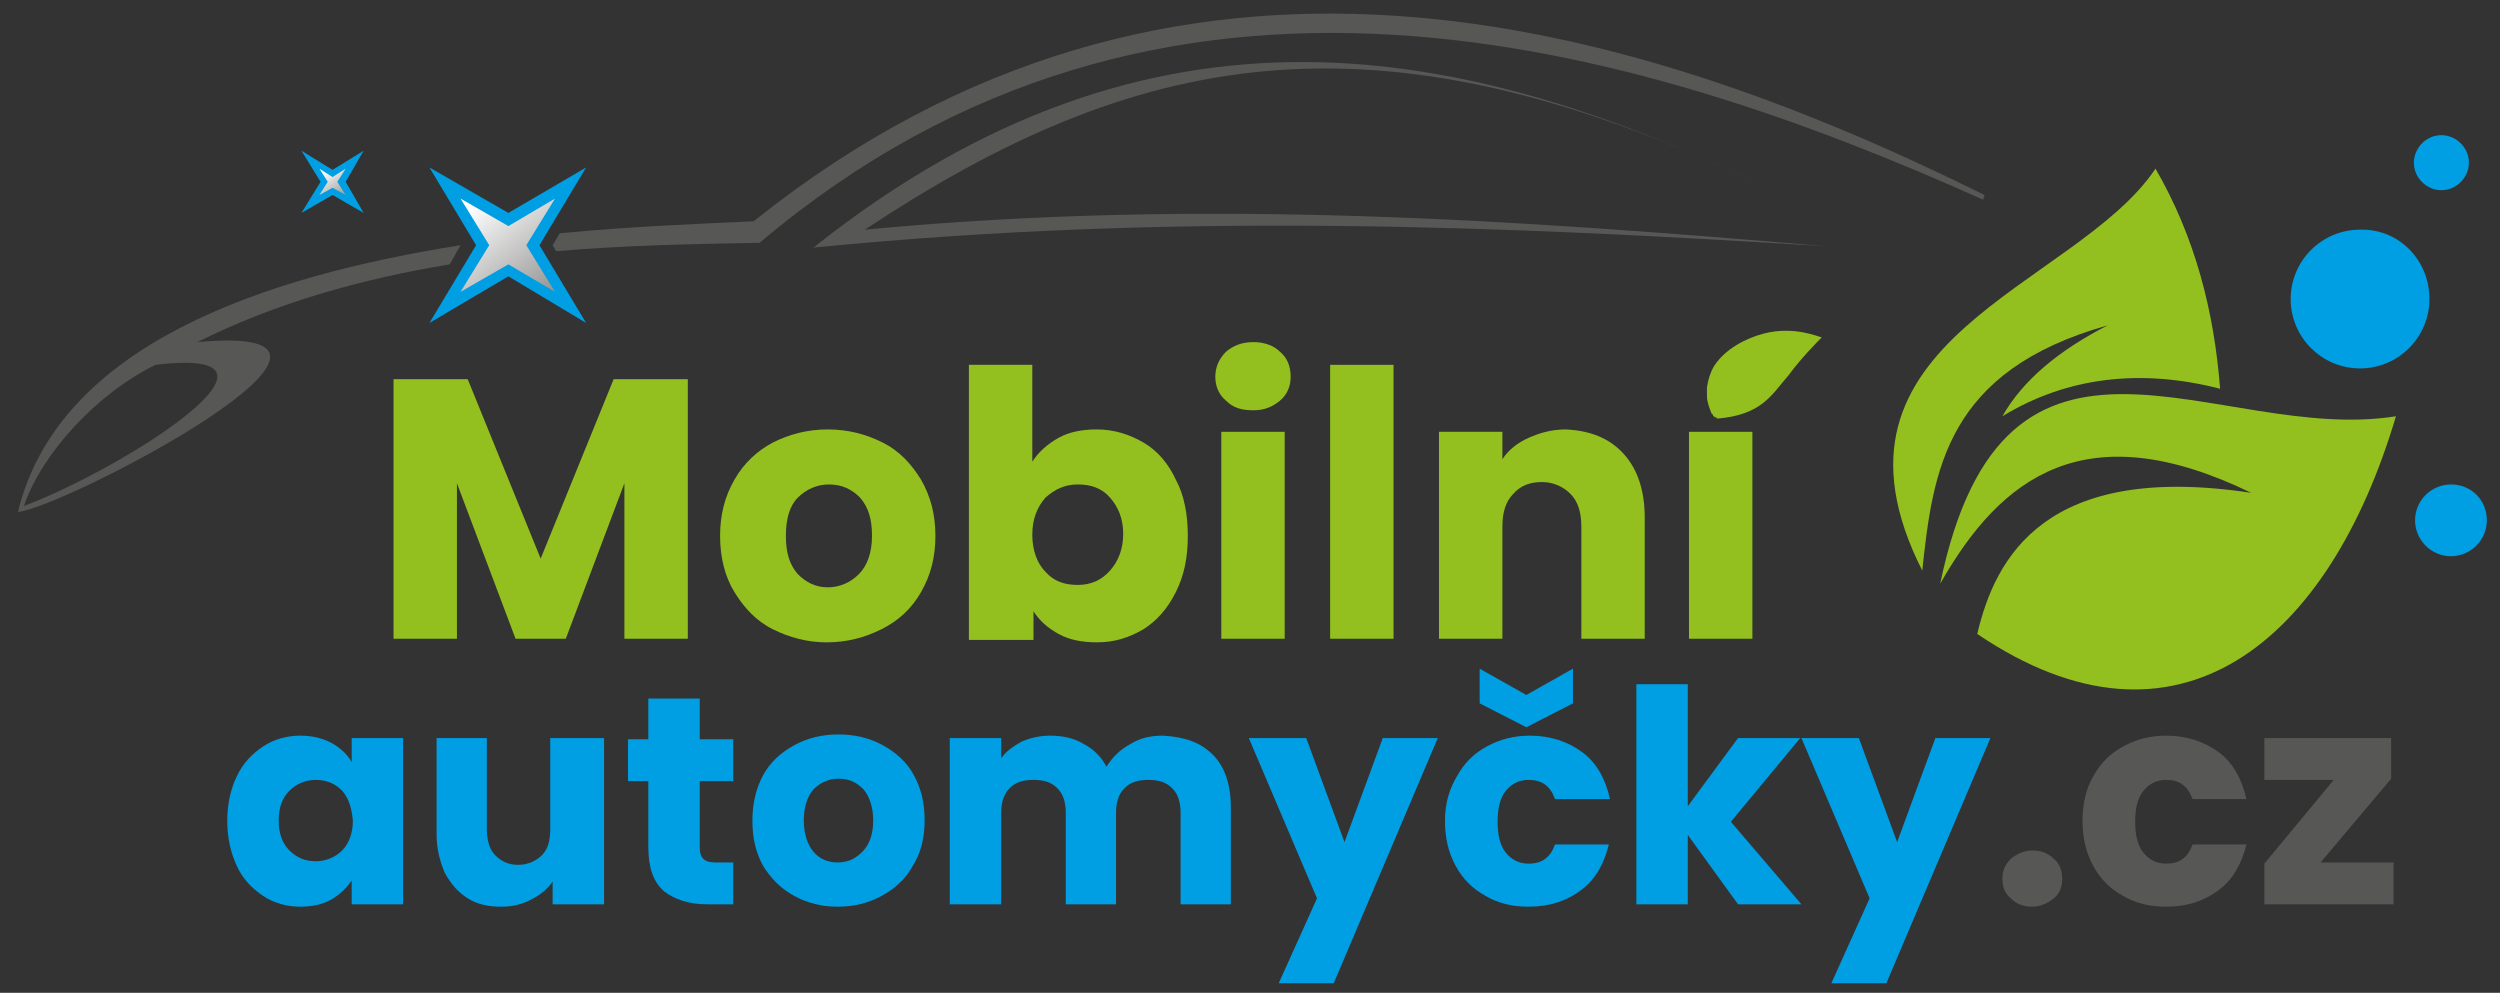 <?xml version="1.0" encoding="utf-8"?>
<!-- Generator: Adobe Illustrator 27.7.0, SVG Export Plug-In . SVG Version: 6.00 Build 0)  -->
<svg version="1.1" id="Vrstva_1" xmlns="http://www.w3.org/2000/svg" xmlns:xlink="http://www.w3.org/1999/xlink" x="0px" y="0px"
	 viewBox="0 0 209 83" style="enable-background:new 0 0 209 83;" xml:space="preserve">
<rect x="0" y="0" width="209" height="83" fill="#333333" stroke="none"/>
<style type="text/css">
	.st0{clip-path:url(#SVGID_00000010998655802392809840000014821562011310944428_);fill:#575756;}
	
		.st1{clip-path:url(#SVGID_00000010998655802392809840000014821562011310944428_);fill-rule:evenodd;clip-rule:evenodd;fill:#93C01F;}
	.st2{clip-path:url(#SVGID_00000010998655802392809840000014821562011310944428_);fill:#93C01F;}
	.st3{clip-path:url(#SVGID_00000010998655802392809840000014821562011310944428_);fill:#009EE2;}
	
		.st4{clip-path:url(#SVGID_00000010998655802392809840000014821562011310944428_);fill-rule:evenodd;clip-rule:evenodd;fill:#009EE2;}
	
		.st5{clip-path:url(#SVGID_00000011004871680844817230000017308026369075247237_);fill:url(#SVGID_00000164506292356688335710000000040299112585447871_);}
	.st6{clip-path:url(#SVGID_00000121280162358061118330000013838017136958273963_);fill:#009EE2;}
	
		.st7{clip-path:url(#SVGID_00000015333335077477575650000000252423374124297374_);fill:url(#SVGID_00000067930906674253421750000003146997674935897762_);}
	.st8{clip-path:url(#SVGID_00000005953520101278258460000002356946256679462053_);fill:#575756;}
</style>
<g>
	<defs>
		<rect id="SVGID_1_" x="-16.6" y="-21.2" width="249.2" height="126.9"/>
	</defs>
	<clipPath id="SVGID_00000183216768627014128340000008716120442820549007_">
		<use xlink:href="#SVGID_1_"  style="overflow:visible;"/>
	</clipPath>
	<path style="clip-path:url(#SVGID_00000183216768627014128340000008716120442820549007_);fill:#575756;" d="M72.3,19.2
		c28.5-2.7,54.6-0.8,80.5,1.4c-27-1.7-54.4-2.9-84.8,0.1c28.7-22.8,54.8-16.7,78.5-5.6C114.7,0.1,94.8,4.3,72.3,19.2"/>
	
		<path style="clip-path:url(#SVGID_00000183216768627014128340000008716120442820549007_);fill-rule:evenodd;clip-rule:evenodd;fill:#93C01F;" d="
		M160.7,47.7c-9.8-19.4,12.8-23.6,19.5-33.6c3.3,5.7,4.9,11.9,5.4,18.4c-6.6-1.7-12.8-1-18.2,2.3c1.7-3,4.7-5.5,8.8-7.6
		C162.7,31,161.6,39.3,160.7,47.7"/>
	
		<path style="clip-path:url(#SVGID_00000183216768627014128340000008716120442820549007_);fill-rule:evenodd;clip-rule:evenodd;fill:#93C01F;" d="
		M162.2,48.8c5.4-26,23.1-11.6,38.1-14c-5.6,18.9-18.3,29.5-35,18.2c1.5-6.4,5.7-14.4,22.9-11.8C174.4,34.5,167.3,39.8,162.2,48.8"
		/>
	<polygon style="clip-path:url(#SVGID_00000183216768627014128340000008716120442820549007_);fill:#93C01F;" points="57.5,31.7 
		57.5,53.4 52.2,53.4 52.2,40.4 47.3,53.4 43.1,53.4 38.2,40.4 38.2,53.4 32.9,53.4 32.9,31.7 39.1,31.7 45.2,46.7 51.3,31.7 	"/>
	<path style="clip-path:url(#SVGID_00000183216768627014128340000008716120442820549007_);fill:#93C01F;" d="M64.6,52.6
		c-1.4-0.7-2.4-1.8-3.2-3.1c-0.8-1.3-1.2-2.9-1.2-4.7c0-1.8,0.4-3.3,1.2-4.7c0.8-1.4,1.9-2.4,3.2-3.1c1.4-0.7,2.9-1.1,4.6-1.1
		c1.7,0,3.2,0.4,4.6,1.1c1.4,0.7,2.4,1.8,3.2,3.1c0.8,1.4,1.2,2.9,1.2,4.7c0,1.8-0.4,3.3-1.2,4.7c-0.8,1.4-1.9,2.4-3.3,3.1
		c-1.4,0.7-2.9,1.1-4.6,1.1C67.5,53.7,66,53.3,64.6,52.6 M71.8,48c0.7-0.7,1.1-1.8,1.1-3.2c0-1.4-0.3-2.4-1-3.2
		c-0.7-0.7-1.5-1.1-2.6-1.1c-1,0-1.9,0.4-2.6,1.1c-0.7,0.7-1,1.8-1,3.2c0,1.4,0.3,2.4,1,3.2c0.7,0.7,1.5,1.1,2.5,1.1
		C70.2,49.1,71.1,48.7,71.8,48"/>
	<path style="clip-path:url(#SVGID_00000183216768627014128340000008716120442820549007_);fill:#93C01F;" d="M88.5,36.6
		c0.9-0.5,2-0.7,3.2-0.7c1.4,0,2.7,0.4,3.9,1.1c1.2,0.7,2.1,1.8,2.7,3.1c0.7,1.3,1,2.9,1,4.7c0,1.8-0.3,3.3-1,4.7
		c-0.7,1.4-1.6,2.4-2.7,3.1c-1.2,0.7-2.4,1.1-3.9,1.1c-1.2,0-2.3-0.2-3.2-0.7c-0.9-0.5-1.6-1.1-2.1-1.9v2.4H81V30.5h5.3v8.1
		C86.8,37.8,87.6,37.1,88.5,36.6 M92.8,41.6c-0.7-0.8-1.6-1.1-2.7-1.1c-1.1,0-1.9,0.4-2.7,1.1c-0.7,0.8-1.1,1.8-1.1,3.1
		c0,1.3,0.4,2.4,1.1,3.1c0.7,0.8,1.6,1.1,2.7,1.1c1.1,0,2-0.4,2.7-1.2c0.7-0.8,1.1-1.8,1.1-3.1C93.9,43.4,93.5,42.4,92.8,41.6"/>
	
		<rect x="102.1" y="36.1" style="clip-path:url(#SVGID_00000183216768627014128340000008716120442820549007_);fill:#93C01F;" width="5.3" height="17.3"/>
	
		<rect x="111.2" y="30.5" style="clip-path:url(#SVGID_00000183216768627014128340000008716120442820549007_);fill:#93C01F;" width="5.3" height="22.9"/>
	<path style="clip-path:url(#SVGID_00000183216768627014128340000008716120442820549007_);fill:#93C01F;" d="M135.7,37.9
		c1.2,1.3,1.8,3.1,1.8,5.4v10.1h-5.3V44c0-1.2-0.3-2.1-0.9-2.7c-0.6-0.6-1.4-1-2.4-1c-1,0-1.8,0.3-2.4,1c-0.6,0.6-0.9,1.5-0.9,2.7
		v9.4h-5.3V36.1h5.3v2.3c0.5-0.8,1.3-1.4,2.2-1.8c0.9-0.4,1.9-0.7,3.1-0.7C132.9,36,134.5,36.6,135.7,37.9"/>
	
		<rect x="141.2" y="36.1" style="clip-path:url(#SVGID_00000183216768627014128340000008716120442820549007_);fill:#93C01F;" width="5.3" height="17.3"/>
	<path style="clip-path:url(#SVGID_00000183216768627014128340000008716120442820549007_);fill:#93C01F;" d="M143.4,34.9
		c-0.1-0.1-0.2-0.1-0.2-0.2c0,0,0-0.1-0.1-0.1c-0.2-0.5-0.4-1-0.4-1.5c0-0.2,0-0.5,0-0.7c0.1-0.7,0.3-1.3,0.6-1.8
		c0.9-1.4,2.6-2.3,4.1-2.7c2.6-0.7,4.7,0.3,4.9,0.3c-0.2,0.2-1.7,1.7-2.8,3.2c-1.4,1.6-2.2,3.3-6,3.6
		C143.6,34.9,143.5,34.9,143.4,34.9"/>
	<path style="clip-path:url(#SVGID_00000183216768627014128340000008716120442820549007_);fill:#009EE2;" d="M19.8,64.9
		c0.5-1.1,1.3-1.9,2.2-2.5c0.9-0.6,2-0.9,3.1-0.9c1,0,1.8,0.2,2.6,0.6c0.7,0.4,1.3,0.9,1.7,1.6v-2h4.3v13.9h-4.3v-2
		c-0.4,0.6-1,1.2-1.7,1.6c-0.7,0.4-1.6,0.6-2.6,0.6c-1.1,0-2.2-0.3-3.1-0.9c-0.9-0.6-1.7-1.4-2.2-2.5c-0.5-1.1-0.8-2.3-0.8-3.8
		C19,67.2,19.3,65.9,19.8,64.9 M28.6,66.1c-0.6-0.6-1.3-0.9-2.2-0.9c-0.8,0-1.6,0.3-2.2,0.9c-0.6,0.6-0.9,1.4-0.9,2.5
		c0,1.1,0.3,1.9,0.9,2.5c0.6,0.6,1.3,0.9,2.2,0.9c0.8,0,1.6-0.3,2.2-0.9c0.6-0.6,0.9-1.5,0.9-2.5C29.4,67.6,29.2,66.8,28.6,66.1"/>
	<path style="clip-path:url(#SVGID_00000183216768627014128340000008716120442820549007_);fill:#009EE2;" d="M50.5,61.7v13.9h-4.3
		v-1.9c-0.4,0.6-1,1.1-1.8,1.5c-0.7,0.4-1.6,0.6-2.5,0.6c-1.1,0-2-0.2-2.8-0.7c-0.8-0.5-1.4-1.2-1.9-2.1c-0.4-0.9-0.7-2-0.7-3.2
		v-8.1h4.2v7.6c0,0.9,0.2,1.7,0.7,2.2c0.5,0.5,1.1,0.8,1.9,0.8c0.8,0,1.5-0.3,2-0.8c0.5-0.5,0.7-1.2,0.7-2.2v-7.6H50.5z"/>
	<path style="clip-path:url(#SVGID_00000183216768627014128340000008716120442820549007_);fill:#009EE2;" d="M61.3,72v3.6h-2.2
		c-1.5,0-2.7-0.4-3.6-1.1c-0.9-0.8-1.3-2-1.3-3.7v-5.5h-1.7v-3.5h1.7v-3.4h4.3v3.4h2.8v3.5h-2.8v5.6c0,0.4,0.1,0.7,0.3,0.9
		c0.2,0.2,0.5,0.3,1,0.3H61.3z"/>
	<path style="clip-path:url(#SVGID_00000183216768627014128340000008716120442820549007_);fill:#009EE2;" d="M66.4,74.9
		c-1.1-0.6-1.9-1.4-2.6-2.5c-0.6-1.1-0.9-2.3-0.9-3.8c0-1.4,0.3-2.7,0.9-3.8c0.6-1.1,1.5-1.9,2.6-2.5c1.1-0.6,2.3-0.9,3.7-0.9
		c1.4,0,2.6,0.3,3.7,0.9c1.1,0.6,2,1.4,2.6,2.5c0.6,1.1,0.9,2.3,0.9,3.8c0,1.4-0.3,2.7-1,3.8c-0.6,1.1-1.5,1.9-2.6,2.5
		c-1.1,0.6-2.3,0.9-3.7,0.9C68.7,75.8,67.5,75.5,66.4,74.9 M72.1,71.2c0.6-0.6,0.9-1.5,0.9-2.6c0-1.1-0.3-2-0.8-2.6
		c-0.6-0.6-1.2-0.9-2.1-0.9c-0.8,0-1.5,0.3-2.1,0.9c-0.5,0.6-0.8,1.4-0.8,2.6c0,1.1,0.3,2,0.8,2.6c0.5,0.6,1.2,0.9,2,0.9
		C70.9,72.1,71.5,71.8,72.1,71.2"/>
	<path style="clip-path:url(#SVGID_00000183216768627014128340000008716120442820549007_);fill:#009EE2;" d="M101.4,63.1
		c1,1,1.5,2.5,1.5,4.4v8.1h-4.2v-7.6c0-0.9-0.2-1.6-0.7-2.1c-0.5-0.5-1.1-0.7-2-0.7s-1.5,0.2-2,0.7c-0.5,0.5-0.7,1.2-0.7,2.1v7.6
		h-4.2v-7.6c0-0.9-0.2-1.6-0.7-2.1c-0.5-0.5-1.1-0.7-2-0.7s-1.5,0.2-2,0.7c-0.5,0.5-0.7,1.2-0.7,2.1v7.6h-4.3V61.7h4.3v1.7
		c0.4-0.6,1-1,1.7-1.4c0.7-0.3,1.5-0.5,2.4-0.5c1,0,2,0.2,2.8,0.7c0.8,0.4,1.5,1.1,1.9,1.9c0.5-0.8,1.1-1.4,2-1.9
		c0.8-0.5,1.7-0.7,2.7-0.7C99.1,61.6,100.4,62.1,101.4,63.1"/>
	<polygon style="clip-path:url(#SVGID_00000183216768627014128340000008716120442820549007_);fill:#009EE2;" points="120.2,61.7 
		111.5,82.2 106.9,82.2 110.1,75.1 104.4,61.7 109.2,61.7 112.4,70.4 115.6,61.7 	"/>
	<path style="clip-path:url(#SVGID_00000183216768627014128340000008716120442820549007_);fill:#009EE2;" d="M121.8,64.9
		c0.6-1.1,1.4-1.9,2.5-2.5c1.1-0.6,2.3-0.9,3.6-0.9c1.7,0,3.2,0.5,4.4,1.4c1.2,0.9,1.9,2.2,2.3,3.9H130c-0.4-1.1-1.1-1.6-2.2-1.6
		c-0.8,0-1.4,0.3-1.9,0.9c-0.5,0.6-0.7,1.5-0.7,2.6c0,1.1,0.2,2,0.7,2.6c0.5,0.6,1.1,0.9,1.9,0.9c1.1,0,1.8-0.5,2.2-1.6h4.5
		c-0.4,1.6-1.1,2.9-2.3,3.8c-1.2,0.9-2.6,1.4-4.4,1.4c-1.4,0-2.6-0.3-3.6-0.9c-1.1-0.6-1.9-1.4-2.5-2.5c-0.6-1.1-0.9-2.3-0.9-3.8
		S121.2,65.9,121.8,64.9 M131.5,58.8l-3.9,2l-3.9-2v-2.9l3.9,2.2l3.9-2.2V58.8z"/>
	<polygon style="clip-path:url(#SVGID_00000183216768627014128340000008716120442820549007_);fill:#009EE2;" points="145.3,75.6 
		141.1,69.8 141.1,75.6 136.8,75.6 136.8,57.2 141.1,57.2 141.1,67.4 145.3,61.7 150.5,61.7 144.7,68.7 150.6,75.6 	"/>
	<polygon style="clip-path:url(#SVGID_00000183216768627014128340000008716120442820549007_);fill:#009EE2;" points="166.4,61.7 
		157.7,82.2 153.1,82.2 156.3,75.1 150.6,61.7 155.4,61.7 158.6,70.4 161.8,61.7 	"/>
	
		<path style="clip-path:url(#SVGID_00000183216768627014128340000008716120442820549007_);fill-rule:evenodd;clip-rule:evenodd;fill:#009EE2;" d="
		M203.1,25c0,3.2-2.6,5.8-5.8,5.8c-3.2,0-5.8-2.6-5.8-5.8c0-3.2,2.6-5.8,5.8-5.8C200.5,19.1,203.1,21.7,203.1,25"/>
	
		<path style="clip-path:url(#SVGID_00000183216768627014128340000008716120442820549007_);fill-rule:evenodd;clip-rule:evenodd;fill:#009EE2;" d="
		M206.4,13.6c0,1.2-1,2.3-2.3,2.3c-1.2,0-2.3-1-2.3-2.3c0-1.2,1-2.3,2.3-2.3C205.3,11.3,206.4,12.3,206.4,13.6"/>
	
		<path style="clip-path:url(#SVGID_00000183216768627014128340000008716120442820549007_);fill-rule:evenodd;clip-rule:evenodd;fill:#009EE2;" d="
		M207.9,43.5c0,1.7-1.4,3-3,3c-1.7,0-3-1.4-3-3c0-1.7,1.4-3,3-3C206.6,40.5,207.9,41.8,207.9,43.5"/>
	<path style="clip-path:url(#SVGID_00000183216768627014128340000008716120442820549007_);fill:#93C01F;" d="M102.5,33.5
		c-0.6-0.5-0.9-1.2-0.9-2c0-0.8,0.3-1.5,0.9-2.1c0.6-0.5,1.3-0.8,2.3-0.8c0.9,0,1.7,0.3,2.2,0.8c0.6,0.5,0.9,1.2,0.9,2.1
		c0,0.8-0.3,1.5-0.9,2c-0.6,0.5-1.3,0.8-2.2,0.8C103.8,34.3,103.1,34.1,102.5,33.5"/>
	<path style="clip-path:url(#SVGID_00000183216768627014128340000008716120442820549007_);fill:#575756;" d="M168.1,75.1
		c-0.5-0.4-0.7-1-0.7-1.6c0-0.7,0.2-1.2,0.7-1.7c0.5-0.4,1.1-0.7,1.8-0.7c0.7,0,1.3,0.2,1.8,0.7c0.5,0.4,0.7,1,0.7,1.7
		c0,0.6-0.2,1.2-0.7,1.6c-0.5,0.4-1.1,0.7-1.8,0.7C169.2,75.8,168.6,75.6,168.1,75.1"/>
	<path style="clip-path:url(#SVGID_00000183216768627014128340000008716120442820549007_);fill:#575756;" d="M175,64.9
		c0.6-1.1,1.4-1.9,2.5-2.5c1.1-0.6,2.3-0.9,3.6-0.9c1.7,0,3.2,0.5,4.4,1.4c1.2,0.9,1.9,2.2,2.3,3.9h-4.5c-0.4-1.1-1.1-1.6-2.2-1.6
		c-0.8,0-1.4,0.3-1.9,0.9s-0.7,1.5-0.7,2.6c0,1.1,0.2,2,0.7,2.6c0.5,0.6,1.1,0.9,1.9,0.9c1.1,0,1.8-0.5,2.2-1.6h4.5
		c-0.4,1.6-1.1,2.9-2.3,3.8c-1.2,0.9-2.6,1.4-4.4,1.4c-1.4,0-2.6-0.3-3.6-0.9c-1.1-0.6-1.9-1.4-2.5-2.5c-0.6-1.1-0.9-2.3-0.9-3.8
		C174.1,67.2,174.4,65.9,175,64.9"/>
	<polygon style="clip-path:url(#SVGID_00000183216768627014128340000008716120442820549007_);fill:#575756;" points="194,72.1 
		200.1,72.1 200.1,75.6 189.3,75.6 189.3,72.2 195.1,65.2 189.3,65.2 189.3,61.7 199.9,61.7 199.9,65.1 	"/>
	<polygon style="clip-path:url(#SVGID_00000183216768627014128340000008716120442820549007_);fill:#009EE2;" points="39.8,20.5 
		35.9,14 42.5,17.8 49,14 45.1,20.5 49,27 42.5,23.1 35.9,27 	"/>
</g>
<g>
	<defs>
		<polygon id="SVGID_00000096774690762978968970000018424505070129307534_" points="42.5,18.9 38.5,16.6 40.9,20.5 38.5,24.4 
			42.5,22.1 46.4,24.4 44,20.5 46.4,16.6 		"/>
	</defs>
	<clipPath id="SVGID_00000125560660901770827670000003464199108520850058_">
		<use xlink:href="#SVGID_00000096774690762978968970000018424505070129307534_"  style="overflow:visible;"/>
	</clipPath>
	
		<linearGradient id="SVGID_00000002367142118118667960000010265676418782739861_" gradientUnits="userSpaceOnUse" x1="-204.214" y1="201.149" x2="-203.814" y2="201.149" gradientTransform="matrix(31.604 41.941 41.941 -31.604 -1942.71 14939.034)">
		<stop  offset="0" style="stop-color:#FFFFFF"/>
		<stop  offset="1" style="stop-color:#1D1D1B"/>
	</linearGradient>
	
		<polygon style="clip-path:url(#SVGID_00000125560660901770827670000003464199108520850058_);fill:url(#SVGID_00000002367142118118667960000010265676418782739861_);" points="
		43.5,12.8 50.1,21.6 41.4,28.2 34.8,19.4 	"/>
</g>
<g>
	<defs>
		<rect id="SVGID_00000075149148770249117910000009406987973026666166_" x="-16.6" y="-21.2" width="249.2" height="126.9"/>
	</defs>
	<clipPath id="SVGID_00000063615980322427967870000000281863158610313122_">
		<use xlink:href="#SVGID_00000075149148770249117910000009406987973026666166_"  style="overflow:visible;"/>
	</clipPath>
	<polygon style="clip-path:url(#SVGID_00000063615980322427967870000000281863158610313122_);fill:#009EE2;" points="26.8,15.2 
		25.2,12.6 27.8,14.2 30.4,12.6 28.9,15.2 30.4,17.8 27.8,16.3 25.2,17.8 	"/>
</g>
<g>
	<defs>
		<polygon id="SVGID_00000026164489311991604280000015431418894520151177_" points="27.8,14.8 26.7,14.1 27.4,15.2 26.7,16.3 
			27.8,15.7 28.9,16.3 28.2,15.2 28.9,14.1 		"/>
	</defs>
	<clipPath id="SVGID_00000013910846170500800540000017421159338682302644_">
		<use xlink:href="#SVGID_00000026164489311991604280000015431418894520151177_"  style="overflow:visible;"/>
	</clipPath>
	
		<linearGradient id="SVGID_00000007395532093648382950000015965700764733897112_" gradientUnits="userSpaceOnUse" x1="-198.534" y1="205.027" x2="-198.134" y2="205.027" gradientTransform="matrix(8.754 11.618 11.618 -8.754 -616.866 4115.669)">
		<stop  offset="0" style="stop-color:#FFFFFF"/>
		<stop  offset="1" style="stop-color:#1D1D1B"/>
	</linearGradient>
	
		<polygon style="clip-path:url(#SVGID_00000013910846170500800540000017421159338682302644_);fill:url(#SVGID_00000007395532093648382950000015965700764733897112_);" points="
		28.1,13.1 29.9,15.5 27.5,17.4 25.7,14.9 	"/>
</g>
<g>
	<defs>
		<rect id="SVGID_00000142166674757323787750000009883954935492970369_" x="-16.6" y="-21.2" width="249.2" height="126.9"/>
	</defs>
	<clipPath id="SVGID_00000036220941931777276970000006268585885465118107_">
		<use xlink:href="#SVGID_00000142166674757323787750000009883954935492970369_"  style="overflow:visible;"/>
	</clipPath>
	<path style="clip-path:url(#SVGID_00000036220941931777276970000006268585885465118107_);fill:#575756;" d="M63,18.5
		c-4.2,0.2-9.9,0.4-16.2,1l-0.6,1l0.3,0.5c5.8-0.5,11.5-0.6,17-0.7c33.7-28.5,73.1-16.7,102.3-3.6c0-0.1,0.1-0.3,0.1-0.4
		C136.2,1.6,98.3-9.7,63,18.5"/>
	<path style="clip-path:url(#SVGID_00000036220941931777276970000006268585885465118107_);fill:#575756;" d="M16.5,28.6
		c6.6-3.3,13.8-5.3,21.1-6.5l0.9-1.6C22.1,23.1,4.9,28.8,1.5,42.8C5.5,42.4,35.1,26.9,16.5,28.6 M2,42.3c1.5-4.4,6.1-9.4,11-11.8
		C26.4,28.9,10.5,39.1,2,42.3"/>
</g>
</svg>
